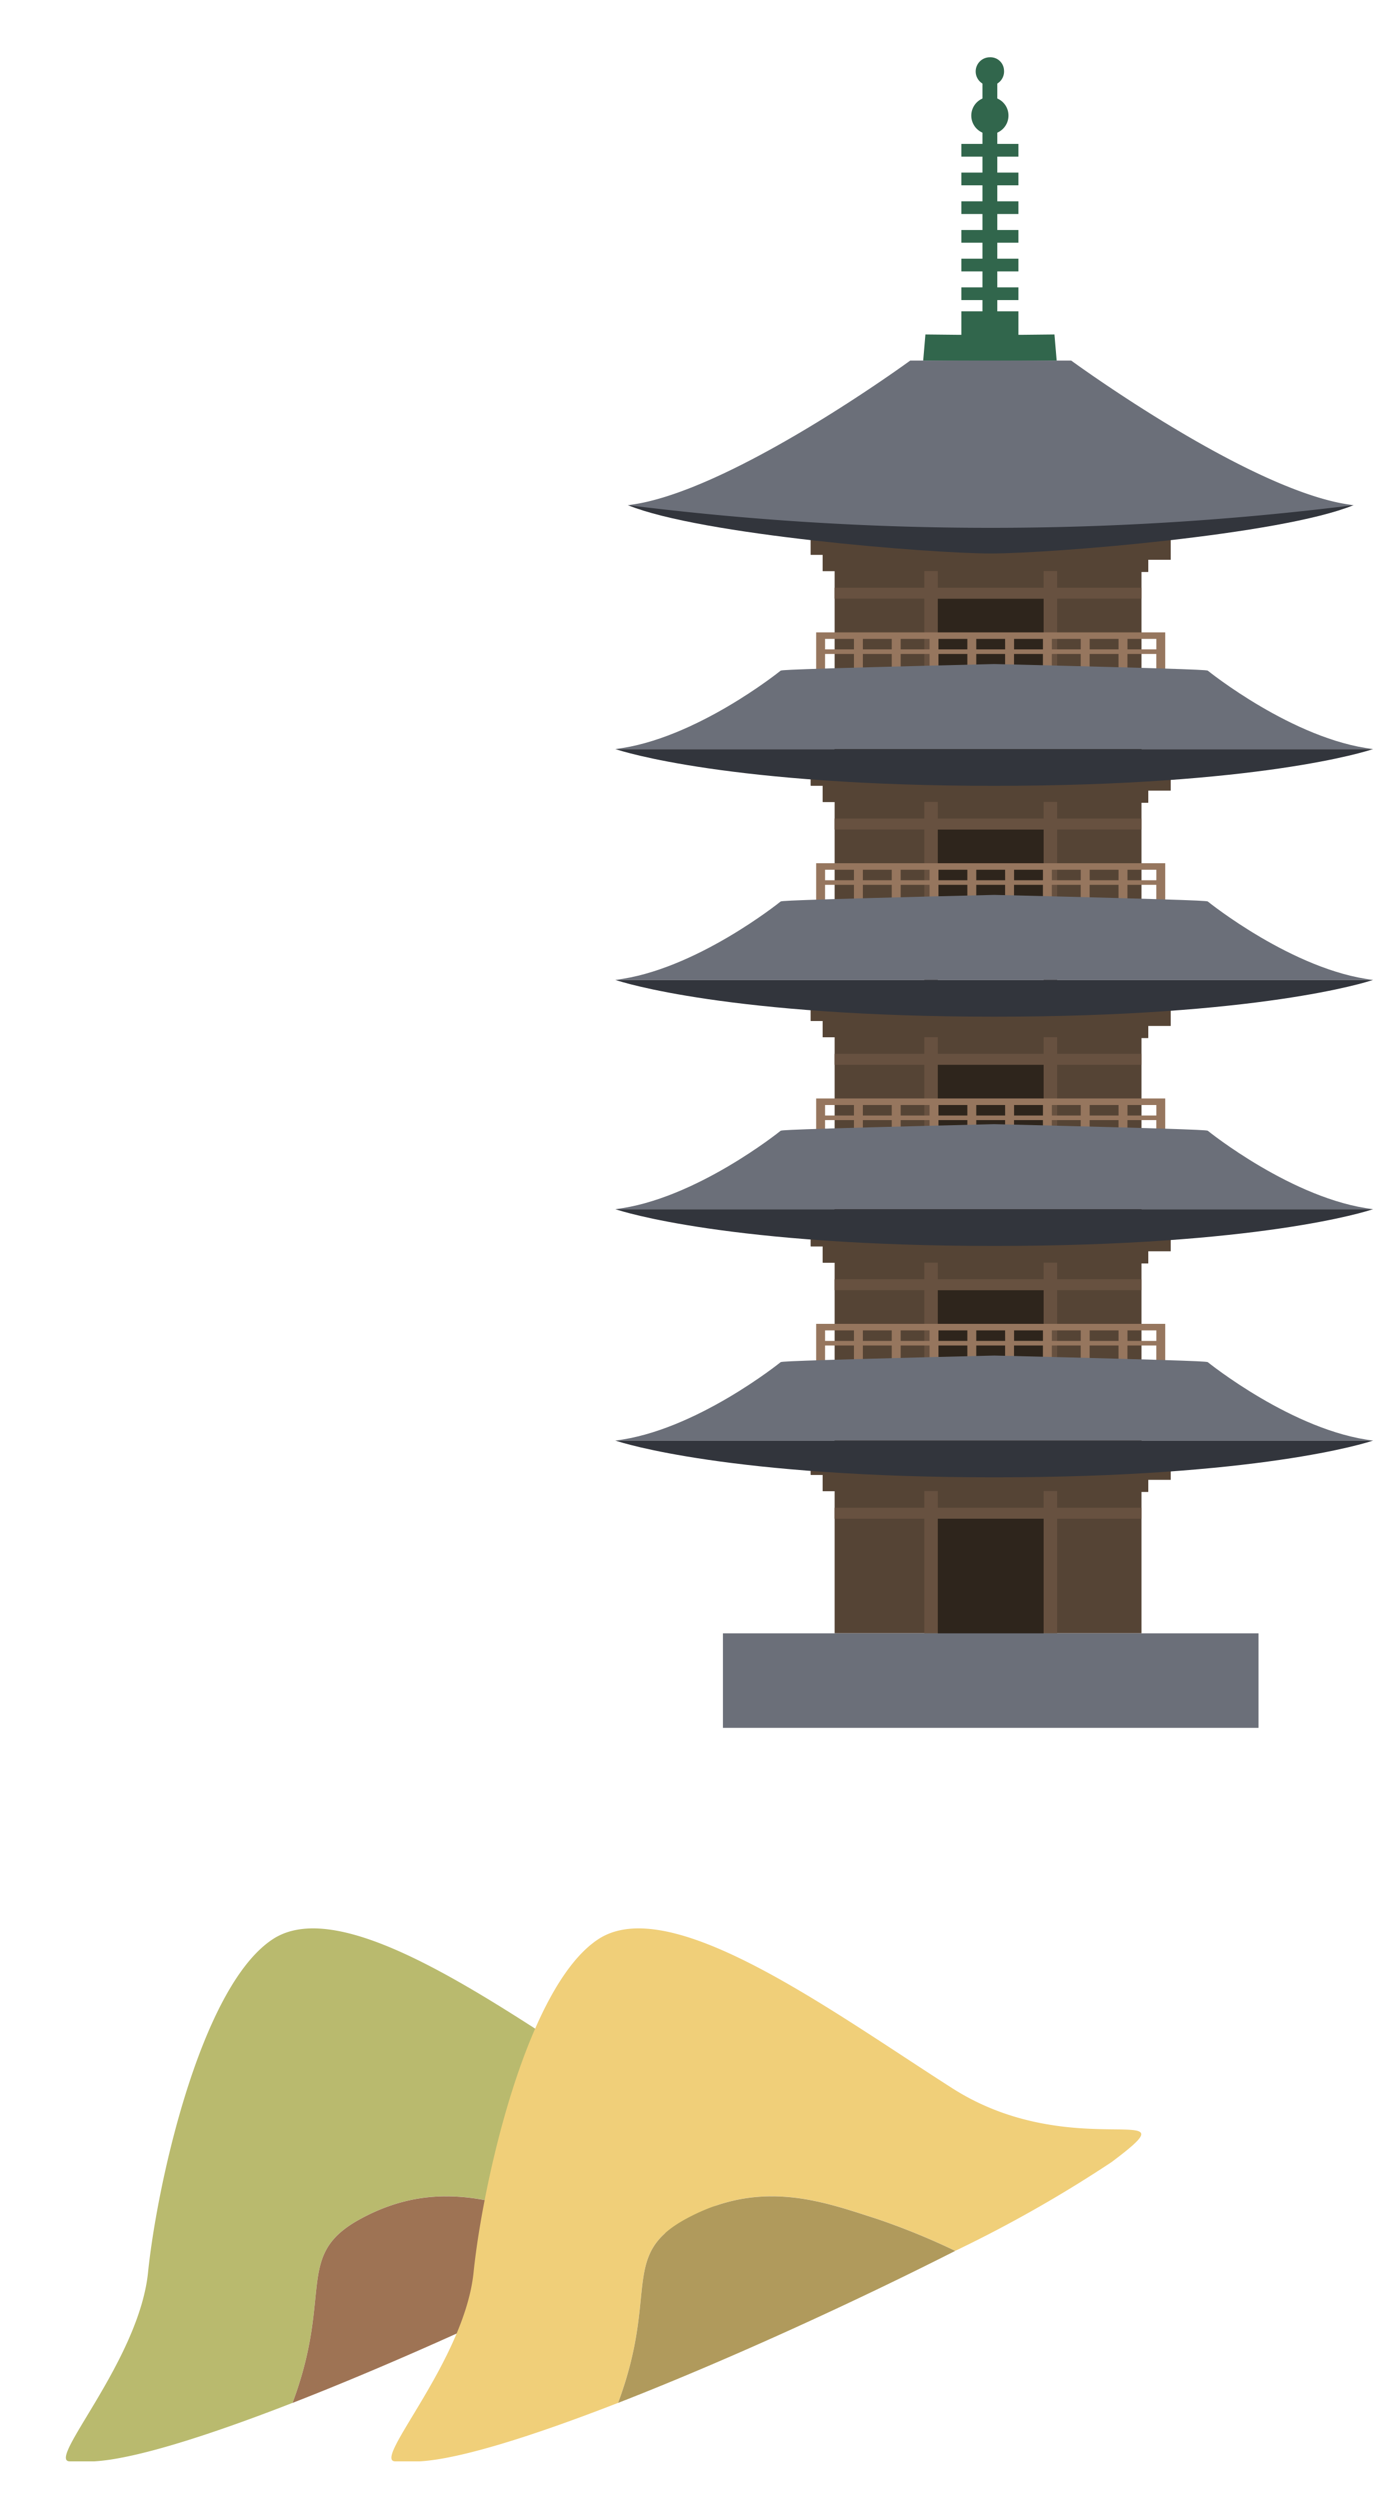 <svg xmlns="http://www.w3.org/2000/svg" xmlns:xlink="http://www.w3.org/1999/xlink" width="103" height="184" viewBox="0 0 103 184">
  <defs>
    <clipPath id="clip-path">
      <rect id="長方形_15158" data-name="長方形 15158" width="103" height="184" transform="translate(-16998 17133)" fill="#fff" stroke="#707070" stroke-width="1"/>
    </clipPath>
    <clipPath id="clip-path-2">
      <rect id="長方形_14295" data-name="長方形 14295" width="26.502" height="3.95" transform="translate(929.689 3727.68)" fill="none"/>
    </clipPath>
    <clipPath id="clip-path-3">
      <rect id="長方形_14300" data-name="長方形 14300" width="26.502" height="3.95" transform="translate(929.689 3744.27)" fill="none"/>
    </clipPath>
    <clipPath id="clip-path-4">
      <rect id="長方形_14305" data-name="長方形 14305" width="26.502" height="3.94" transform="translate(929.689 3761.09)" fill="none"/>
    </clipPath>
    <clipPath id="clip-path-5">
      <rect id="長方形_14310" data-name="長方形 14310" width="26.502" height="3.94" transform="translate(929.689 3710.37)" fill="none"/>
    </clipPath>
    <clipPath id="clip-path-6">
      <rect id="長方形_14315" data-name="長方形 14315" width="26.502" height="3.94" transform="translate(929.689 3693.38)" fill="none"/>
    </clipPath>
  </defs>
  <g id="マスクグループ_40" data-name="マスクグループ 40" transform="translate(16998 -17133)" clip-path="url(#clip-path)">
    <g id="グループ_65183" data-name="グループ 65183">
      <path id="パス_92855" data-name="パス 92855" d="M916.143,3808.984c-8.94-5.71-20.754-14.456-26.065-10.966s-8.51,18-9.179,24.524-7.536,13.906-5.756,13.906h1.78c2.981-.169,8.385-1.881,14.616-4.307,3.029-8.094.106-10.883,5.008-13.544,5.523-3,10.1-1.263,14.045,0a52.333,52.333,0,0,1,5.772,2.355,96.119,96.119,0,0,0,11.505-6.53c6.526-4.894-2.786.272-11.726-5.438" transform="translate(-17868 13477.709)" fill="#b9ba6e"/>
      <path id="パス_92856" data-name="パス 92856" d="M896.546,3818.6c-4.9,2.661-1.979,5.451-5.007,13.544,8.038-3.131,17.452-7.451,24.824-11.189a52.25,52.25,0,0,0-5.772-2.355c-3.945-1.262-8.522-3-14.045,0" transform="translate(-17868 13477.709)" fill="#9e7354"/>
      <path id="パス_92857" data-name="パス 92857" d="M940.11,3808.984c-8.94-5.71-20.754-14.456-26.065-10.966s-8.51,18-9.179,24.524-7.536,13.906-5.756,13.906h1.78c2.981-.169,8.385-1.881,14.616-4.307,3.029-8.094.106-10.883,5.008-13.544,5.523-3,10.1-1.263,14.045,0a52.332,52.332,0,0,1,5.772,2.355,96.033,96.033,0,0,0,11.505-6.53c6.526-4.894-2.786.272-11.726-5.438" transform="translate(-17868 13477.709)" fill="#f0cf79"/>
      <path id="パス_92858" data-name="パス 92858" d="M920.513,3818.6c-4.9,2.661-1.979,5.451-5.007,13.544,8.038-3.131,17.452-7.451,24.824-11.189a52.251,52.251,0,0,0-5.772-2.355c-3.945-1.262-8.522-3-14.045,0" transform="translate(-17868 13477.709)" fill="#b09a5c"/>
      <path id="パス_92859" data-name="パス 92859" d="M956.191,3728.447H954.04v-.764H931.449v.81h-1.76v1.94h.884v1.2h.876v8.852H954.04v-8.79h.5v-.9h1.652Z" transform="translate(-17868 13477.709)" fill="#554435"/>
      <rect id="長方形_15120" data-name="長方形 15120" width="0.994" height="14.104" transform="translate(-16929.949 17204.086)" fill="#675140"/>
      <rect id="長方形_15121" data-name="長方形 15121" width="0.994" height="14.104" transform="translate(-16921.164 17204.086)" fill="#675140"/>
      <rect id="長方形_15122" data-name="長方形 15122" width="7.79" height="7.148" transform="translate(-16928.955 17211.367)" fill="#2e251c"/>
      <path id="パス_92860" data-name="パス 92860" d="M955.135,3736.139H930.089v3.042h.656v-1.451h2.127v1.451h.656v-1.451h2.126v1.451h.657v-1.451h2.126v1.451h.657v-1.451h2.126v1.451h.657v-1.451H944v1.451h.657v-1.451h2.126v1.451h.657v-1.451h2.126v1.451h.657v-1.451h2.126v1.451h.657v-1.451h2.126v1.451h.657v-3.042Zm-22.263,1.253h-2.126v-.772h2.126Zm2.782,0h-2.126v-.772h2.126Zm2.783,0h-2.126v-.772h2.126Zm2.783,0h-2.126v-.772h2.126Zm2.783,0h-2.126v-.772H944Zm2.783,0H944.66v-.772h2.126Zm2.783,0h-2.126v-.772h2.126Zm2.783,0h-2.126v-.772h2.126Zm2.783,0h-2.126v-.772h2.126Z" transform="translate(-17868 13477.709)" fill="#96765e"/>
      <g id="グループ_65175" data-name="グループ 65175" transform="translate(-17868 13477.709)" style="mix-blend-mode: multiply;isolation: isolate">
        <g id="グループ_63839" data-name="グループ 63839">
          <g id="グループ_63838" data-name="グループ 63838" clip-path="url(#clip-path-2)">
            <path id="パス_83826" data-name="パス 83826" d="M954.539,3730.787h1.652v-2.341h-2.15v-.764H931.449v.811h-1.76v1.939h.884v1.2h23.966Z" fill="#554435"/>
          </g>
        </g>
      </g>
      <rect id="長方形_15123" data-name="長方形 15123" width="22.592" height="0.805" transform="translate(-16936.551 17210.563)" fill="#675140"/>
      <path id="パス_92861" data-name="パス 92861" d="M956.191,3745.035H954.04v-.764H931.449v.81h-1.76v1.94h.884v1.2h.876v8.852H954.04v-8.79h.5v-.9h1.652Z" transform="translate(-17868 13477.709)" fill="#554435"/>
      <rect id="長方形_15124" data-name="長方形 15124" width="0.994" height="14.104" transform="translate(-16929.949 17220.674)" fill="#675140"/>
      <rect id="長方形_15125" data-name="長方形 15125" width="0.994" height="14.104" transform="translate(-16921.164 17220.674)" fill="#675140"/>
      <rect id="長方形_15126" data-name="長方形 15126" width="7.79" height="7.148" transform="translate(-16928.955 17227.955)" fill="#2e251c"/>
      <path id="パス_92862" data-name="パス 92862" d="M955.135,3752.727H930.089v3.042h.656v-1.45h2.127v1.45h.656v-1.45h2.126v1.45h.657v-1.45h2.126v1.45h.657v-1.45h2.126v1.45h.657v-1.45H944v1.45h.657v-1.45h2.126v1.45h.657v-1.45h2.126v1.45h.657v-1.45h2.126v1.45h.657v-1.45h2.126v1.45h.657v-3.042Zm-22.263,1.253h-2.126v-.772h2.126Zm2.782,0h-2.126v-.772h2.126Zm2.783,0h-2.126v-.772h2.126Zm2.783,0h-2.126v-.772h2.126Zm2.783,0h-2.126v-.772H944Zm2.783,0H944.66v-.772h2.126Zm2.783,0h-2.126v-.772h2.126Zm2.783,0h-2.126v-.772h2.126Zm2.783,0h-2.126v-.772h2.126Z" transform="translate(-17868 13477.709)" fill="#96765e"/>
      <g id="グループ_65176" data-name="グループ 65176" transform="translate(-17868 13477.709)" style="mix-blend-mode: multiply;isolation: isolate">
        <g id="グループ_63842" data-name="グループ 63842">
          <g id="グループ_63841" data-name="グループ 63841" clip-path="url(#clip-path-3)">
            <path id="パス_83829" data-name="パス 83829" d="M954.539,3747.376h1.652v-2.341h-2.15v-.764H931.449v.81h-1.76v1.94h.884v1.2h23.966Z" fill="#554435"/>
          </g>
        </g>
      </g>
      <rect id="長方形_15127" data-name="長方形 15127" width="22.592" height="0.805" transform="translate(-16936.551 17227.15)" fill="#675140"/>
      <path id="パス_92863" data-name="パス 92863" d="M956.191,3761.854H954.04v-.764H931.449v.81h-1.76v1.94h.884v1.2h.876V3775.5H954.04v-10.4h.5v-.9h1.652Z" transform="translate(-17868 13477.709)" fill="#554435"/>
      <rect id="長方形_15128" data-name="長方形 15128" width="0.994" height="15.72" transform="translate(-16929.949 17237.492)" fill="#675140"/>
      <rect id="長方形_15129" data-name="長方形 15129" width="0.994" height="15.72" transform="translate(-16921.164 17237.492)" fill="#675140"/>
      <rect id="長方形_15130" data-name="長方形 15130" width="7.79" height="8.763" transform="translate(-16928.955 17244.775)" fill="#2e251c"/>
      <g id="グループ_65177" data-name="グループ 65177" transform="translate(-17868 13477.709)" style="mix-blend-mode: multiply;isolation: isolate">
        <g id="グループ_63845" data-name="グループ 63845">
          <g id="グループ_63844" data-name="グループ 63844" clip-path="url(#clip-path-4)">
            <path id="パス_83831" data-name="パス 83831" d="M954.539,3764.195h1.652v-2.341h-2.15v-.764H931.449v.81h-1.76v1.94h.884v1.2h23.966Z" fill="#554435"/>
          </g>
        </g>
      </g>
      <rect id="長方形_15131" data-name="長方形 15131" width="22.592" height="0.805" transform="translate(-16936.551 17243.971)" fill="#675140"/>
      <path id="パス_92864" data-name="パス 92864" d="M958.939,3755.559c-.072-.056.147-.111-15.741-.5-15.888.389-15.67.444-15.741.5,0,0-6.277,5.066-12.157,5.756l.024.008h55.748l.023-.008c-5.879-.69-12.156-5.756-12.156-5.756" transform="translate(-17868 13477.709)" fill="#6b6f79"/>
      <path id="パス_92865" data-name="パス 92865" d="M943.2,3761.322H915.324c.481.165,8.41,2.7,27.874,2.7s27.393-2.533,27.874-2.7Z" transform="translate(-17868 13477.709)" fill="#32353c"/>
      <path id="パス_92866" data-name="パス 92866" d="M958.939,3738.528c-.072-.056.147-.11-15.741-.5-15.888.39-15.67.444-15.741.5,0,0-6.277,5.067-12.157,5.756l.024.008h55.748l.023-.008c-5.879-.689-12.156-5.756-12.156-5.756" transform="translate(-17868 13477.709)" fill="#6b6f79"/>
      <path id="パス_92867" data-name="パス 92867" d="M943.2,3744.292H915.324c.481.165,8.41,2.7,27.874,2.7s27.393-2.533,27.874-2.7Z" transform="translate(-17868 13477.709)" fill="#32353c"/>
      <path id="パス_92868" data-name="パス 92868" d="M956.191,3711.13H954.04v-.764H931.449v.811h-1.76v1.939h.884v1.2h.876v8.852H954.04v-8.79h.5v-.9h1.652Z" transform="translate(-17868 13477.709)" fill="#554435"/>
      <rect id="長方形_15132" data-name="長方形 15132" width="0.994" height="14.104" transform="translate(-16929.949 17186.77)" fill="#675140"/>
      <rect id="長方形_15133" data-name="長方形 15133" width="0.994" height="14.104" transform="translate(-16921.164 17186.77)" fill="#675140"/>
      <rect id="長方形_15134" data-name="長方形 15134" width="7.79" height="7.148" transform="translate(-16928.955 17194.053)" fill="#2e251c"/>
      <path id="パス_92869" data-name="パス 92869" d="M955.135,3718.823H930.089v3.042h.656v-1.451h2.127v1.451h.656v-1.451h2.126v1.451h.657v-1.451h2.126v1.451h.657v-1.451h2.126v1.451h.657v-1.451H944v1.451h.657v-1.451h2.126v1.451h.657v-1.451h2.126v1.451h.657v-1.451h2.126v1.451h.657v-1.451h2.126v1.451h.657v-3.042Zm-22.263,1.253h-2.126v-.772h2.126Zm2.782,0h-2.126v-.772h2.126Zm2.783,0h-2.126v-.772h2.126Zm2.783,0h-2.126v-.772h2.126Zm2.783,0h-2.126v-.772H944Zm2.783,0H944.66v-.772h2.126Zm2.783,0h-2.126v-.772h2.126Zm2.783,0h-2.126v-.772h2.126Zm2.783,0h-2.126v-.772h2.126Z" transform="translate(-17868 13477.709)" fill="#96765e"/>
      <g id="グループ_65178" data-name="グループ 65178" transform="translate(-17868 13477.709)" style="mix-blend-mode: multiply;isolation: isolate">
        <g id="グループ_63848" data-name="グループ 63848">
          <g id="グループ_63847" data-name="グループ 63847" clip-path="url(#clip-path-5)">
            <path id="パス_83838" data-name="パス 83838" d="M954.539,3713.471h1.652v-2.341h-2.15v-.764H931.449v.811h-1.76v1.939h.884v1.2h23.966Z" fill="#554435"/>
          </g>
        </g>
      </g>
      <rect id="長方形_15135" data-name="長方形 15135" width="22.592" height="0.805" transform="translate(-16936.551 17193.246)" fill="#675140"/>
      <path id="パス_92870" data-name="パス 92870" d="M958.939,3721.654c-.072-.056.147-.11-15.741-.5-15.888.39-15.67.444-15.741.5,0,0-6.277,5.067-12.157,5.756l.024.008h55.748l.023-.008c-5.879-.689-12.156-5.756-12.156-5.756" transform="translate(-17868 13477.709)" fill="#6b6f79"/>
      <path id="パス_92871" data-name="パス 92871" d="M943.2,3727.418H915.324c.481.165,8.41,2.7,27.874,2.7s27.393-2.533,27.874-2.7Z" transform="translate(-17868 13477.709)" fill="#32353c"/>
      <path id="パス_92872" data-name="パス 92872" d="M956.191,3694.14H954.04v-.764H931.449v.81h-1.76v1.94h.884v1.2h.876v8.852H954.04v-8.79h.5v-.9h1.652Z" transform="translate(-17868 13477.709)" fill="#554435"/>
      <rect id="長方形_15136" data-name="長方形 15136" width="0.994" height="14.104" transform="translate(-16929.949 17169.779)" fill="#675140"/>
      <rect id="長方形_15137" data-name="長方形 15137" width="0.994" height="14.104" transform="translate(-16921.164 17169.779)" fill="#675140"/>
      <rect id="長方形_15138" data-name="長方形 15138" width="7.79" height="7.148" transform="translate(-16928.955 17177.063)" fill="#2e251c"/>
      <path id="パス_92873" data-name="パス 92873" d="M955.135,3701.833H930.089v3.042h.656v-1.451h2.127v1.451h.656v-1.451h2.126v1.451h.657v-1.451h2.126v1.451h.657v-1.451h2.126v1.451h.657v-1.451H944v1.451h.657v-1.451h2.126v1.451h.657v-1.451h2.126v1.451h.657v-1.451h2.126v1.451h.657v-1.451h2.126v1.451h.657v-3.042Zm-22.263,1.253h-2.126v-.772h2.126Zm2.782,0h-2.126v-.772h2.126Zm2.783,0h-2.126v-.772h2.126Zm2.783,0h-2.126v-.772h2.126Zm2.783,0h-2.126v-.772H944Zm2.783,0H944.66v-.772h2.126Zm2.783,0h-2.126v-.772h2.126Zm2.783,0h-2.126v-.772h2.126Zm2.783,0h-2.126v-.772h2.126Z" transform="translate(-17868 13477.709)" fill="#96765e"/>
      <g id="グループ_65179" data-name="グループ 65179" transform="translate(-17868 13477.709)" style="mix-blend-mode: multiply;isolation: isolate">
        <g id="グループ_63851" data-name="グループ 63851">
          <g id="グループ_63850" data-name="グループ 63850" clip-path="url(#clip-path-6)">
            <path id="パス_83843" data-name="パス 83843" d="M954.539,3696.481h1.652v-2.341h-2.15v-.764H931.449v.81h-1.76v1.94h.884v1.2h23.966Z" fill="#554435"/>
          </g>
        </g>
      </g>
      <rect id="長方形_15139" data-name="長方形 15139" width="22.592" height="0.805" transform="translate(-16936.551 17176.256)" fill="#675140"/>
      <path id="パス_92874" data-name="パス 92874" d="M947.8,3681.83q-4.914.067-9.831,0,.082-.962.164-1.923,4.75.072,9.5,0,.082.962.164,1.923" transform="translate(-17868 13477.709)" fill="#31664c"/>
      <rect id="長方形_15140" data-name="長方形 15140" width="4.199" height="1.871" transform="translate(-16927.219 17155.914)" fill="#31664c"/>
      <rect id="長方形_15141" data-name="長方形 15141" width="4.199" height="0.936" transform="translate(-16927.219 17154.15)" fill="#31664c"/>
      <rect id="長方形_15142" data-name="長方形 15142" width="4.199" height="0.936" transform="translate(-16927.219 17152.039)" fill="#31664c"/>
      <rect id="長方形_15143" data-name="長方形 15143" width="4.199" height="0.936" transform="translate(-16927.219 17149.928)" fill="#31664c"/>
      <rect id="長方形_15144" data-name="長方形 15144" width="4.199" height="0.936" transform="translate(-16927.219 17147.816)" fill="#31664c"/>
      <rect id="長方形_15145" data-name="長方形 15145" width="4.199" height="0.936" transform="translate(-16927.219 17145.703)" fill="#31664c"/>
      <rect id="長方形_15146" data-name="長方形 15146" width="4.199" height="0.936" transform="translate(-16927.219 17143.592)" fill="#31664c"/>
      <rect id="長方形_15147" data-name="長方形 15147" width="1.093" height="18.531" transform="translate(-16925.668 17138.857)" fill="#31664c"/>
      <path id="パス_92875" data-name="パス 92875" d="M944.248,3663.783a1.369,1.369,0,1,1-1.369-1.353,1.361,1.361,0,0,1,1.369,1.353" transform="translate(-17868 13477.709)" fill="#31664c"/>
      <path id="パス_92876" data-name="パス 92876" d="M943.919,3660.451a1.045,1.045,0,1,1-1.04-.945,1,1,0,0,1,1.04.945" transform="translate(-17868 13477.709)" fill="#31664c"/>
      <path id="パス_92877" data-name="パス 92877" d="M958.939,3704.664c-.072-.056.147-.11-15.741-.5-15.888.39-15.67.444-15.741.5,0,0-6.277,5.067-12.157,5.756l.024.008h55.748l.023-.008c-5.879-.689-12.156-5.756-12.156-5.756" transform="translate(-17868 13477.709)" fill="#6b6f79"/>
      <path id="パス_92878" data-name="パス 92878" d="M943.2,3710.428H915.324c.481.165,8.41,2.7,27.874,2.7s27.393-2.533,27.874-2.7Z" transform="translate(-17868 13477.709)" fill="#32353c"/>
      <path id="パス_92879" data-name="パス 92879" d="M942.94,3694.139l-26.716-1.669c5.354,2.191,22.247,3.557,26.716,3.557s21.362-1.366,26.716-3.557Z" transform="translate(-17868 13477.709)" fill="#32353c"/>
      <path id="パス_92880" data-name="パス 92880" d="M948.867,3681.829H937.014s-13.4,9.806-20.79,10.641a214.549,214.549,0,0,0,53.433,0c-7.393-.835-20.79-10.641-20.79-10.641" transform="translate(-17868 13477.709)" fill="#6b6f79"/>
      <rect id="長方形_15148" data-name="長方形 15148" width="39.431" height="6.957" transform="translate(-16944.775 17253.213)" fill="#6b6f79"/>
    </g>
  </g>
</svg>
